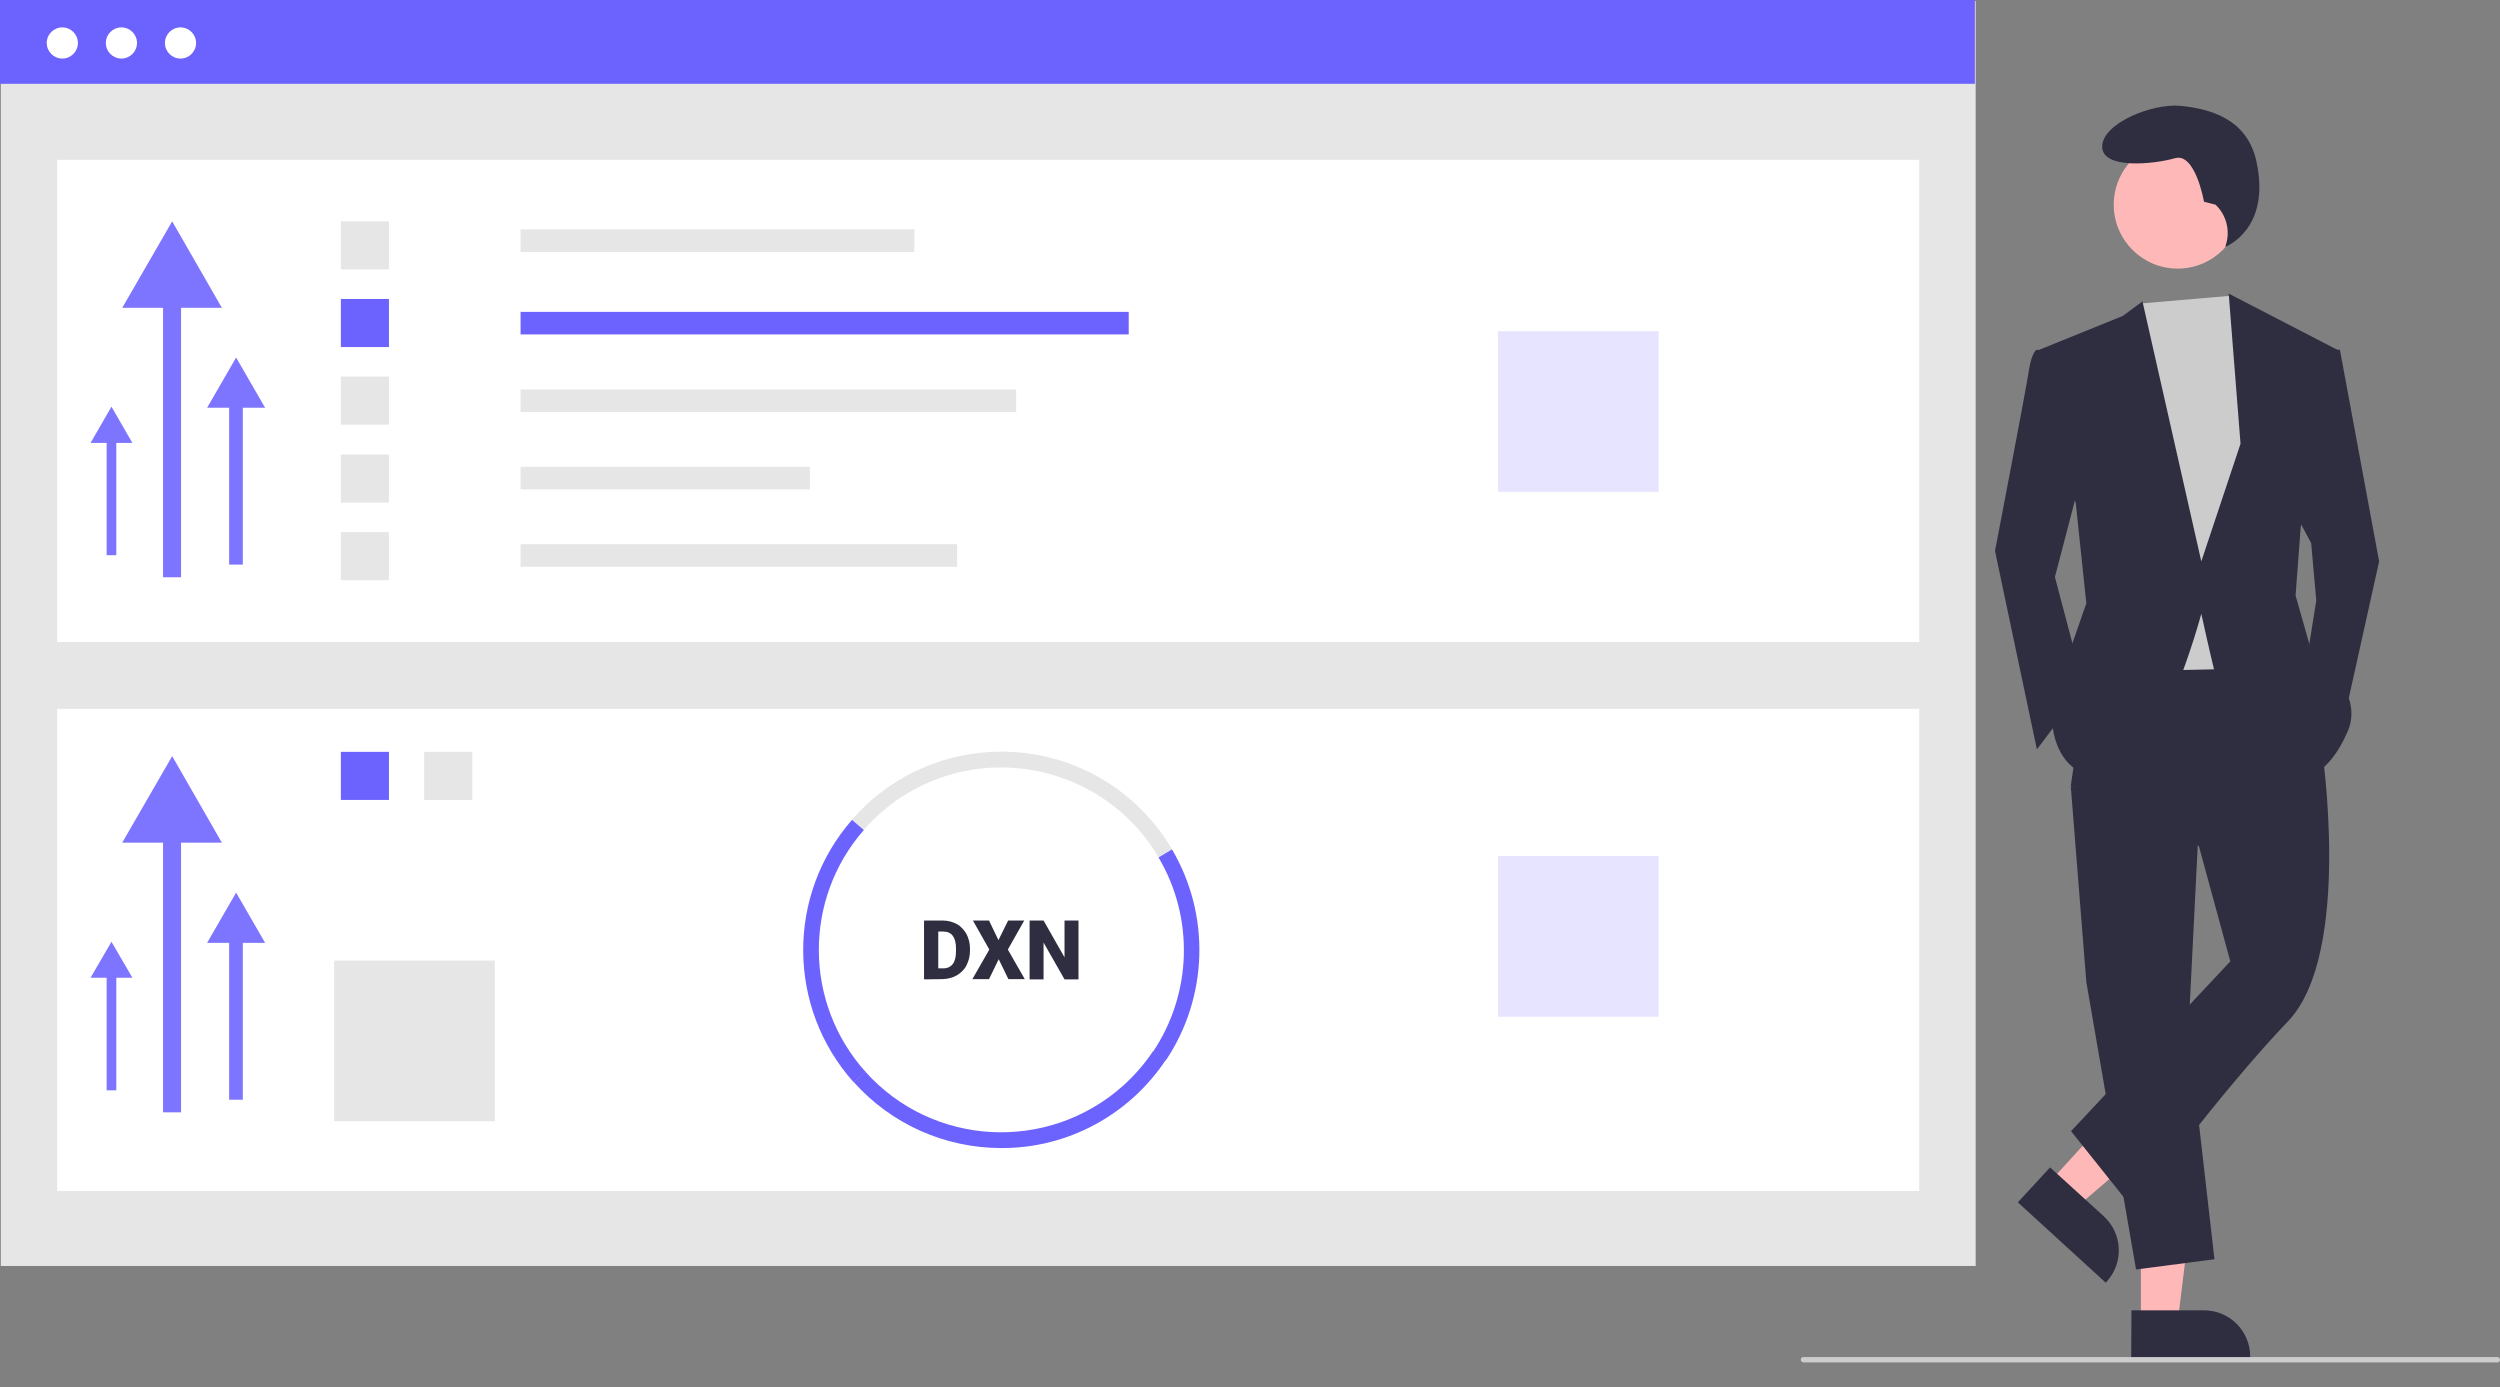 <?xml version="1.0" encoding="utf-8"?>
<!-- Generator: Adobe Illustrator 24.1.2, SVG Export Plug-In . SVG Version: 6.00 Build 0)  -->
<svg version="1.1" id="Layer_1" xmlns="http://www.w3.org/2000/svg" xmlns:xlink="http://www.w3.org/1999/xlink" x="0px" y="0px"
	 viewBox="0 0 930.7 516.4" style="enable-background:new 0 0 930.7 516.4;" xml:space="preserve">
<rect x="0" y="0" width="930.7" height="516.4" fill="#808080" stroke="none"/>
<style type="text/css">
	.st0{fill:#E6E6E6;}
	.st1{fill:#FFFFFF;}
	.st2{fill:#6C63FF;}
	.st3{opacity:0.17;fill:#6C63FF;}
	.st4{fill:#FFB8B8;}
	.st5{fill:#2F2E41;}
	.st6{fill:#CCCCCC;}
	.st7{fill:none;stroke:#2F2E41;stroke-width:4;stroke-miterlimit:10;}
	.st8{opacity:0.88;}
</style>
<rect x="0.3" y="0.4" class="st0" width="735.2" height="470.9"/>
<rect x="21.3" y="59.5" class="st1" width="693.2" height="179.5"/>
<rect x="193.8" y="85.4" class="st0" width="146.6" height="8.4"/>
<rect x="193.8" y="116.1" class="st2" width="226.4" height="8.4"/>
<rect x="193.8" y="145" class="st0" width="184.5" height="8.4"/>
<rect x="193.8" y="173.8" class="st0" width="107.7" height="8.4"/>
<rect x="193.8" y="202.6" class="st0" width="162.5" height="8.4"/>
<rect x="126.9" y="82.4" class="st0" width="17.9" height="17.9"/>
<rect x="126.9" y="111.3" class="st2" width="17.9" height="17.9"/>
<rect x="126.9" y="140.2" class="st0" width="17.9" height="17.9"/>
<rect x="126.9" y="169.2" class="st0" width="17.9" height="17.9"/>
<rect x="126.9" y="198.1" class="st0" width="17.9" height="17.9"/>
<rect x="557.7" y="123.3" class="st3" width="59.8" height="59.8"/>
<rect x="21.3" y="263.9" class="st1" width="693.2" height="179.5"/>
<rect x="157.9" y="279.9" class="st0" width="17.9" height="17.9"/>
<rect x="126.9" y="279.9" class="st2" width="17.9" height="17.9"/>
<g>
	<path class="st0" d="M431.3,319.1c-19.1-32.3-60.8-43-93.1-24c-6.2,3.7-11.9,8.4-16.6,13.8l-4.4-3.8c26.8-30.7,73.4-33.9,104.1-7.1
		c5.9,5.2,11,11.3,15,18.1L431.3,319.1z"/>
	<path class="st2" d="M434,394.8l-4.8-3.2c14.6-21.7,15.4-49.9,2.1-72.4l5-3C450.7,340.6,449.8,371.2,434,394.8L434,394.8z"/>
	<path class="st2" d="M317.8,402.9c-24.8-27.7-25.1-69.7-0.6-97.7l4.4,3.8c-22.6,25.8-22.3,64.5,0.6,90L317.8,402.9z"/>
	<path class="st2" d="M372.8,427.4c-21,0-41-8.9-55-24.6l4.3-3.9c25,28,68,30.3,96,5.3c4.2-3.8,8-8.1,11.1-12.8l4.8,3.2
		C420.3,415.2,397.3,427.5,372.8,427.4z"/>
</g>
<rect x="557.7" y="318.7" class="st3" width="59.8" height="59.8"/>
<rect x="124.4" y="357.6" class="st0" width="59.8" height="59.8"/>
<rect y="0" class="st2" width="735.2" height="31.2"/>
<circle class="st1" cx="23.2" cy="16" r="5.8"/>
<circle class="st1" cx="45.2" cy="16" r="5.8"/>
<circle class="st1" cx="67.2" cy="16" r="5.8"/>
<polygon class="st4" points="797,492.3 810.7,492.3 817.2,439.3 797,439.3 "/>
<path class="st5" d="M793.5,487.8l27,0h0c9.5,0,17.2,7.7,17.2,17.2v0.6l-44.3,0L793.5,487.8z"/>
<polygon class="st4" points="762.8,440.3 772.9,449.5 813.5,414.9 798.5,401.2 "/>
<path class="st5" d="M763.2,434.6l20,18.2l0,0c7,6.4,7.5,17.3,1.1,24.3l-0.4,0.4l-32.7-29.9L763.2,434.6z"/>
<polygon class="st5" points="818.6,306.3 814.7,384.1 824.4,468.8 795.2,472.6 776.7,365.6 770.9,292.7 "/>
<path class="st5" d="M864.3,278.1c0,0,11.7,76.9-12.6,102.2c-24.3,25.3-57.4,70-57.4,70l-23.3-29.2l59.3-63.2L818.6,315l-47.7-22.4
	l7.8-53.5l70-1L864.3,278.1z"/>
<circle class="st4" cx="810.7" cy="76.2" r="23.8"/>
<polygon class="st6" points="830.5,110.1 834.1,115.6 843.9,142.8 836.1,248.9 790.3,249.9 784.5,128.2 796.7,113 "/>
<path class="st5" d="M766,131.2l-7.8-1c0,0-1.9,1-2.9,7.8c-1,6.8-12.6,67.1-12.6,67.1l15.6,73.9l17.5-23.3L765,214.8l10.7-40.9
	L766,131.2z"/>
<polygon class="st5" points="865.3,130.2 871.1,130.2 885.7,209 872.1,270.3 858.4,247.9 862.3,223.6 860.4,202.2 853.6,189.5 "/>
<path class="st5" d="M824.8,76.2l-4.3-1.1c0,0-3.2-18.4-10.8-16.2c-7.6,2.2-27.1,4.3-27.1-4.3s18.4-16.2,29.2-15.2
	c10.8,1.1,24.7,4.7,28.2,20.6c5.6,25.5-11.6,31.9-11.6,31.9l0.3-0.9C830.3,85.7,828.8,80,824.8,76.2z"/>
<path class="st5" d="M759.2,130.2l31.1-12.6l7.3-5.4l21.9,96.8l14.6-43.8l-4.4-55.9l40.4,20.9l-13.6,66.2l-1.9,25.3l5.8,20.4
	c0,0,20.4,14.6,13.6,30.2c-6.8,15.6-14.6,16.5-14.6,16.5s-33.1-31.1-35-38.9c-1.9-7.8-4.9-21.4-4.9-21.4s-16.5,62.3-36,61.3
	c-19.5-1-19.5-21.4-19.5-21.4l4.9-21.4l7.8-22.4l-3.9-37L759.2,130.2z"/>
<path class="st6" d="M929.8,507.2H671.4c-0.5,0-1-0.4-1-1s0.4-1,1-1h258.3c0.5,0,1,0.4,1,1S930.3,507.2,929.8,507.2z"/>
<g>
	<g>
		<line class="st7" x1="-91.4" y1="110.2" x2="-91.4" y2="220.9"/>
		<g>
			<polygon class="st5" points="-111.4,116 -91.4,81.5 -71.5,116 			"/>
		</g>
	</g>
</g>
<g class="st8">
	<polygon class="st2" points="82.6,114.6 64.1,82.4 45.5,114.6 60.7,114.6 60.7,214.9 67.4,214.9 67.4,114.6 	"/>
	<polygon class="st2" points="98.7,151.8 87.9,133.1 77.1,151.8 85.3,151.8 85.3,210.2 90.4,210.2 90.4,151.8 	"/>
	<polygon class="st2" points="49.3,164.9 41.5,151.4 33.7,164.9 39.7,164.9 39.7,206.7 43.3,206.7 43.3,164.9 	"/>
	<polygon class="st2" points="82.6,313.7 64.1,281.5 45.5,313.7 60.7,313.7 60.7,414.1 67.4,414.1 67.4,313.7 	"/>
	<polygon class="st2" points="98.7,351 87.9,332.3 77.1,351 85.3,351 85.3,409.4 90.4,409.4 90.4,351 	"/>
	<polygon class="st2" points="49.3,364 41.5,350.6 33.7,364 39.7,364 39.7,405.9 43.3,405.9 43.3,364 	"/>
</g>
<g>
	<path class="st5" d="M344,364.6v-21.9h7c2,0,3.6,0.5,5.2,1.3c1.5,0.8,2.7,2.2,3.6,3.7c0.8,1.6,1.3,3.4,1.3,5.3v1
		c0,2-0.5,3.8-1.3,5.4s-2.1,2.8-3.6,3.7s-3.3,1.3-5.1,1.4L344,364.6L344,364.6z M349.3,346.8v13.7h1.9c1.5,0,2.7-0.6,3.5-1.6
		c0.8-1.1,1.2-2.7,1.2-4.8v-0.9c0-2.2-0.4-3.7-1.2-4.8s-2-1.6-3.6-1.6L349.3,346.8L349.3,346.8z"/>
	<path class="st5" d="M371.7,350l3.6-7.3h6l-6.1,10.8l6.3,11h-6.1l-3.6-7.4l-3.6,7.4H362l6.3-11l-6.1-10.8h6L371.7,350z"/>
	<path class="st5" d="M401.5,364.6h-5.2l-7.8-13.7v13.7h-5.2v-21.9h5.2l7.8,13.7v-13.7h5.2V364.6z"/>
</g>
</svg>
